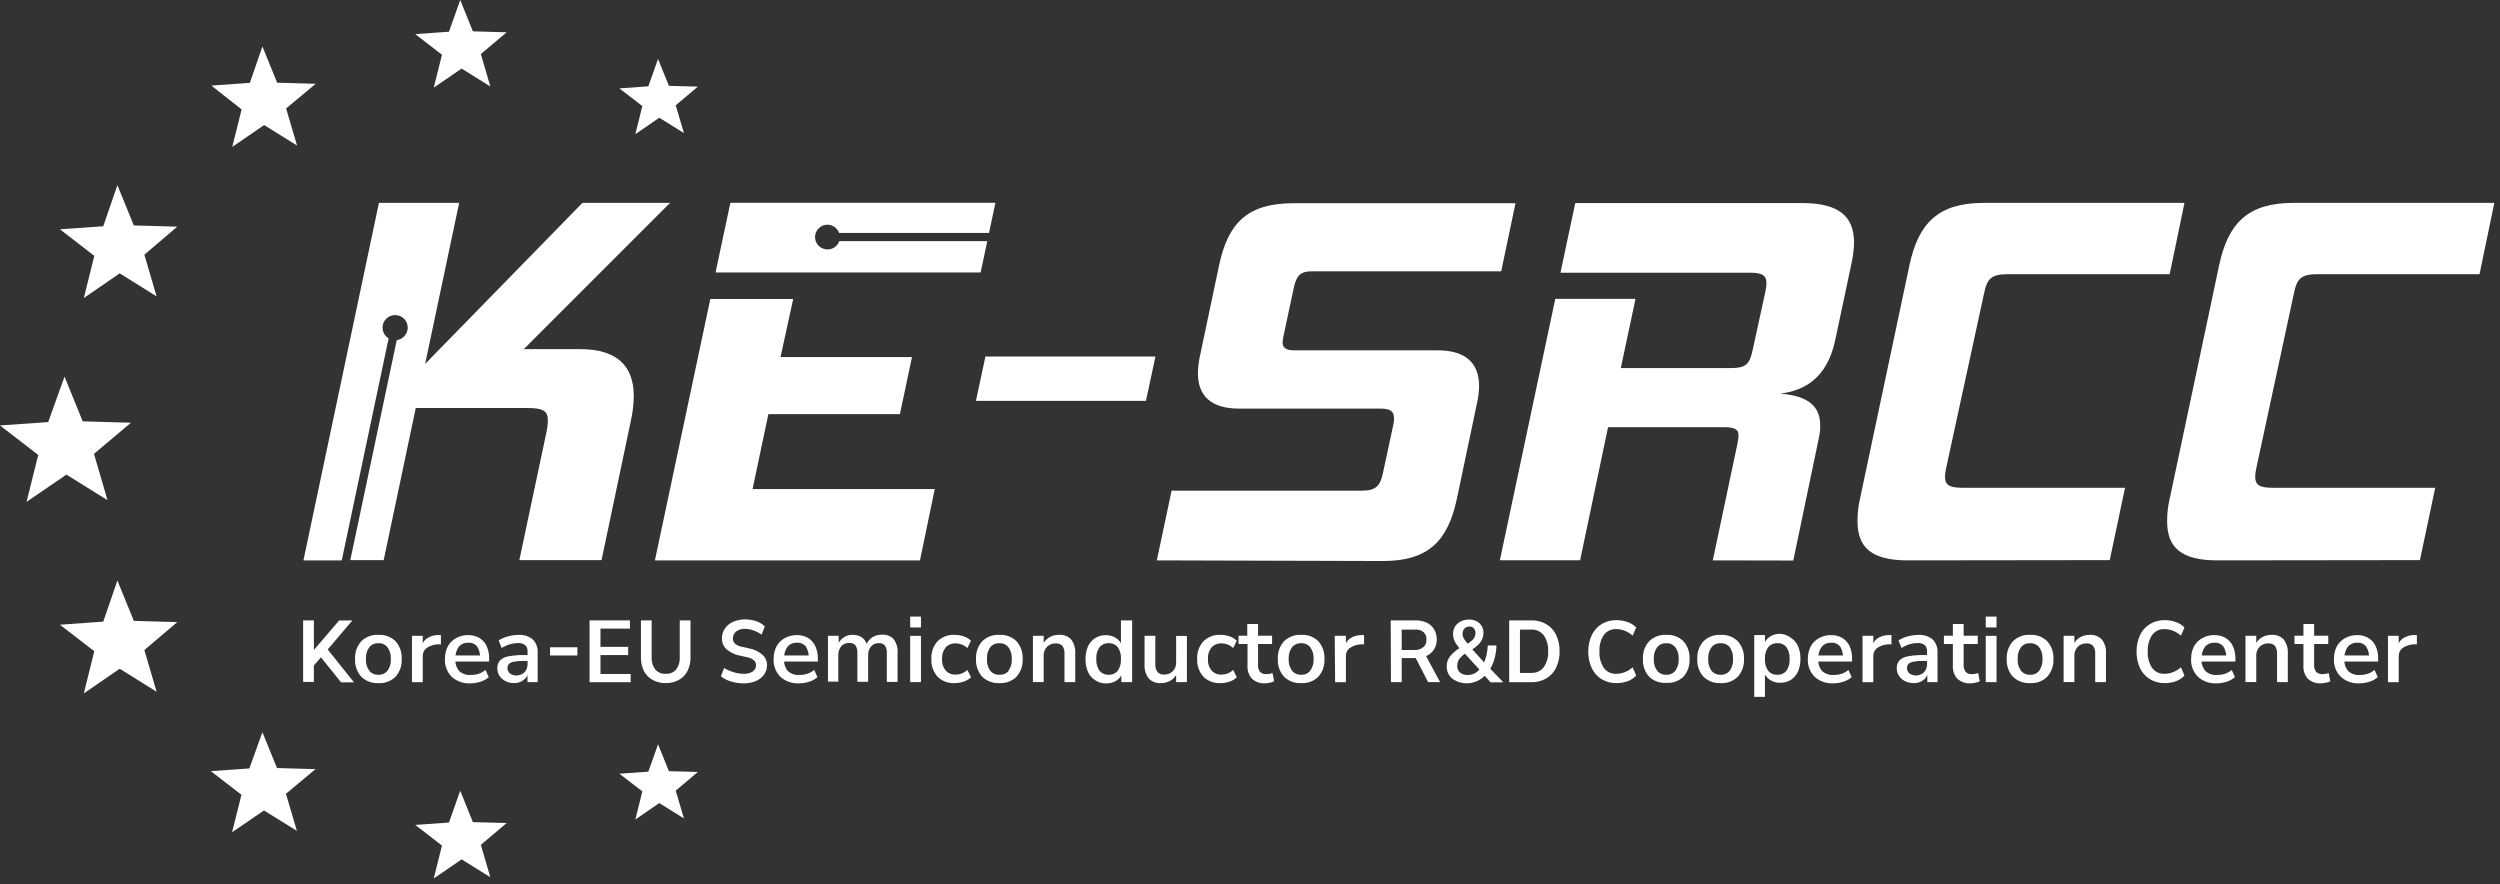 <svg width="294" height="104" viewBox="0 0 294 104" fill="none" xmlns="http://www.w3.org/2000/svg">
<rect x="0" y="0" width="294" height="104" fill="#333333" stroke="none"/>
<path d="M13.805 21.773L15.739 26.511L20.843 26.656L16.976 29.953L18.417 34.855L14.076 32.147L9.86 35.048L11.088 30.088L7.047 26.965L12.142 26.608L13.805 21.773Z" fill="white"/>
<path d="M77.386 87.527L78.662 90.688L82.065 90.785L79.465 92.98L80.431 96.248L77.531 94.44L74.717 96.373L75.539 93.067L72.842 90.988L76.245 90.746L77.386 87.527Z" fill="white"/>
<path d="M7.59 44.291L9.726 49.55L15.401 49.714L11.051 53.369L12.646 58.822L7.812 55.815L3.123 59.015L4.496 53.504L0 50.033L5.666 49.637L7.59 44.291Z" fill="white"/>
<path d="M54.123 92.989L55.611 96.682L59.585 96.788L56.549 99.35L57.661 103.16L54.287 101.062L51.009 103.305L51.976 99.438L48.834 97.011L52.798 96.73L54.123 92.989Z" fill="white"/>
<path d="M54.123 0L55.611 3.684L59.585 3.8L56.549 6.352L57.661 10.171L54.287 8.063L51.009 10.306L51.976 6.439L48.834 4.012L52.798 3.732L54.123 0Z" fill="white"/>
<path d="M13.805 68.268L15.739 73.015L20.843 73.16L16.976 76.447L18.417 81.349L14.076 78.642L9.86 81.542L11.088 76.582L7.047 73.469L12.142 73.102L13.805 68.268Z" fill="white"/>
<path d="M77.386 6.932L78.662 10.094L82.065 10.19L79.465 12.385L80.431 15.653L77.531 13.845L74.717 15.778L75.539 12.472L72.842 10.393L76.245 10.152L77.386 6.932Z" fill="white"/>
<path d="M30.861 86.106L32.572 90.321L37.106 90.447L33.626 93.347L34.912 97.707L31.044 95.31L27.293 97.872L28.395 93.463L24.799 90.688L29.323 90.369L30.861 86.106Z" fill="white"/>
<path d="M30.861 5.463L32.592 9.727L37.126 9.852L33.646 12.753L34.932 17.113L31.064 14.706L27.313 17.277L28.415 12.869L24.857 10.065L29.382 9.746L30.861 5.463Z" fill="white"/>
<path d="M77.018 65.899L83.534 35.164H93.279L91.791 41.99H107.25L105.829 48.7H90.36L88.503 57.517H109.928L108.188 65.899H77.018Z" fill="white"/>
<path d="M114.771 47.143L115.883 41.932H135.877L134.765 47.143H114.771Z" fill="white"/>
<path d="M136.041 65.899L137.781 57.7H160.212C161.7 57.7 162.319 57.207 162.629 55.651L163.876 49.85C163.922 49.627 163.941 49.4 163.934 49.173C163.934 48.361 163.499 48.052 162.319 48.052H145.709C142.364 48.052 140.875 46.495 140.875 43.894C140.884 43.287 140.949 42.682 141.068 42.086L143.36 31.219C144.414 26.259 146.657 23.9 152.119 23.9H178.223L176.541 31.906H154.256C152.951 31.906 152.448 32.399 152.139 33.897L150.959 39.418C150.893 39.684 150.851 39.956 150.833 40.23C150.833 40.907 151.21 41.197 152.206 41.197H169.029C172.442 41.197 173.94 42.753 173.94 45.422C173.931 46.007 173.866 46.589 173.747 47.162L171.33 58.648C170.276 63.617 167.975 65.976 162.629 65.976L136.041 65.899Z" fill="white"/>
<path d="M201.425 65.899L204.326 52.17C204.39 51.851 204.432 51.528 204.452 51.203C204.452 50.459 203.958 50.236 202.711 50.236H189.108L185.821 65.889H176.385L182.901 35.144H192.337L190.607 43.285H203.523C205.322 43.285 205.757 42.85 206.124 41.11L207.613 34.284C207.679 33.965 207.721 33.642 207.739 33.317C207.739 32.35 207.178 32.07 205.805 32.07H183.51L185.251 23.881H211.954C216.237 23.881 218.035 25.428 218.035 28.531C218.017 29.368 217.913 30.2 217.726 31.016L215.792 40.143C214.826 44.426 212.254 45.944 209.334 46.292C211.944 46.475 214.052 47.346 214.052 49.956C214.069 50.413 214.03 50.871 213.936 51.319L210.891 65.918L201.425 65.899Z" fill="white"/>
<path d="M224.341 65.899C220.116 65.899 218.444 64.41 218.444 61.297C218.436 60.379 218.54 59.463 218.753 58.57L224.554 31.18C225.608 26.22 227.967 23.861 233.255 23.861H256.894L255.154 32.244H236.156C234.174 32.244 233.671 32.737 233.304 34.603L228.856 55.09C228.787 55.408 228.745 55.731 228.731 56.056C228.731 57.023 229.224 57.362 230.78 57.362H249.904L248.106 65.87L224.341 65.899Z" fill="white"/>
<path d="M260.761 65.899C256.536 65.899 254.854 64.41 254.854 61.297C254.849 60.378 254.957 59.463 255.173 58.57L260.974 31.18C262.027 26.22 264.386 23.861 269.675 23.861H293.333L291.593 32.244H272.595C270.603 32.244 270.11 32.737 269.743 34.603L265.334 55.09C265.265 55.408 265.223 55.731 265.208 56.056C265.208 57.023 265.701 57.362 267.258 57.362H286.382L284.583 65.87L260.761 65.899Z" fill="white"/>
<path d="M37.745 77.298L36.913 78.264V80.198H35.647V72.957H36.913V76.437L39.881 72.966H41.438L38.537 76.379L41.631 80.246H40.113L37.745 77.298Z" fill="white"/>
<path d="M42.482 79.58C41.974 79.007 41.713 78.256 41.757 77.491C41.716 76.73 41.976 75.984 42.482 75.413C42.748 75.154 43.065 74.953 43.413 74.823C43.761 74.694 44.132 74.637 44.502 74.659C44.873 74.636 45.245 74.692 45.593 74.822C45.941 74.951 46.258 75.153 46.523 75.413C47.025 75.985 47.282 76.731 47.239 77.491C47.285 78.255 47.028 79.005 46.523 79.58C46.258 79.84 45.941 80.041 45.593 80.171C45.245 80.301 44.873 80.356 44.502 80.334C44.132 80.355 43.761 80.299 43.413 80.169C43.065 80.039 42.748 79.839 42.482 79.58ZM45.576 78.864C45.86 78.466 45.997 77.98 45.962 77.491C45.995 77.006 45.859 76.524 45.576 76.128C45.449 75.967 45.285 75.838 45.099 75.754C44.912 75.67 44.707 75.632 44.502 75.645C44.296 75.631 44.09 75.668 43.901 75.752C43.712 75.836 43.547 75.965 43.42 76.128C43.136 76.524 43 77.006 43.033 77.491C42.998 77.98 43.135 78.466 43.42 78.864C43.547 79.027 43.712 79.156 43.901 79.241C44.09 79.325 44.296 79.362 44.502 79.348C44.707 79.36 44.912 79.323 45.099 79.238C45.285 79.154 45.449 79.026 45.576 78.864Z" fill="white"/>
<path d="M48.447 74.774H49.714V76.05H49.569C49.651 75.663 49.87 75.32 50.188 75.083C50.557 74.843 50.985 74.706 51.425 74.687H51.85V75.77H51.502C51.019 75.788 50.549 75.942 50.149 76.215C50.006 76.331 49.892 76.478 49.817 76.646C49.741 76.814 49.706 76.998 49.714 77.181V80.227H48.447V74.774Z" fill="white"/>
<path d="M53.108 79.579C52.839 79.304 52.631 78.977 52.496 78.617C52.361 78.257 52.303 77.874 52.325 77.49C52.318 76.977 52.434 76.47 52.663 76.011C52.886 75.603 53.222 75.268 53.63 75.044C54.068 74.804 54.561 74.68 55.061 74.686C55.522 74.678 55.976 74.794 56.376 75.025C56.753 75.254 57.053 75.591 57.236 75.992C57.439 76.454 57.538 76.956 57.526 77.461V77.8H53.349V77.084H56.627L56.463 77.452C56.493 76.958 56.375 76.466 56.124 76.04C56.002 75.886 55.844 75.764 55.663 75.684C55.483 75.605 55.286 75.571 55.09 75.586C54.873 75.572 54.656 75.609 54.456 75.695C54.256 75.78 54.079 75.912 53.939 76.079C53.653 76.502 53.516 77.009 53.553 77.519C53.513 78.024 53.673 78.523 53.997 78.912C54.179 79.077 54.394 79.203 54.626 79.283C54.859 79.363 55.105 79.394 55.351 79.376C55.679 79.38 56.005 79.331 56.318 79.231C56.601 79.131 56.863 78.98 57.091 78.786L57.478 79.627C57.199 79.876 56.869 80.061 56.511 80.168C56.115 80.297 55.7 80.363 55.283 80.362C54.483 80.399 53.701 80.117 53.108 79.579Z" fill="white"/>
<path d="M59.451 80.101C59.166 79.96 58.923 79.746 58.745 79.482C58.572 79.218 58.481 78.909 58.484 78.593C58.468 78.263 58.575 77.94 58.784 77.684C59.048 77.425 59.386 77.253 59.751 77.191C60.359 77.076 60.978 77.025 61.597 77.036H62.216V77.723H61.597C61.215 77.714 60.833 77.743 60.456 77.81C60.235 77.837 60.027 77.928 59.857 78.071C59.796 78.137 59.749 78.215 59.719 78.3C59.69 78.384 59.677 78.474 59.683 78.564C59.679 78.683 59.702 78.802 59.75 78.911C59.799 79.019 59.872 79.116 59.963 79.192C60.178 79.359 60.445 79.445 60.717 79.434C60.958 79.439 61.195 79.378 61.404 79.26C61.604 79.151 61.769 78.987 61.877 78.786C61.987 78.574 62.044 78.339 62.042 78.1V76.669C62.055 76.526 62.039 76.382 61.994 76.245C61.949 76.109 61.877 75.983 61.781 75.876C61.538 75.689 61.235 75.6 60.93 75.625C60.602 75.626 60.277 75.675 59.963 75.77C59.622 75.867 59.296 76.014 58.996 76.205L58.639 75.315C58.962 75.104 59.318 74.948 59.693 74.851C60.105 74.734 60.531 74.672 60.959 74.668C61.573 74.621 62.182 74.811 62.661 75.199C62.863 75.408 63.018 75.657 63.116 75.931C63.215 76.204 63.254 76.495 63.231 76.785V80.217H62.032V79.067H62.139C62.065 79.434 61.858 79.761 61.559 79.985C61.237 80.223 60.846 80.345 60.447 80.333C60.101 80.335 59.76 80.256 59.451 80.101Z" fill="white"/>
<path d="M64.689 76.118H67.899V77.085H64.689V76.118Z" fill="white"/>
<path d="M74.077 72.957V73.923H70.616V76.07H73.874V77.037H70.616V79.26H74.164V80.227H69.33V72.957H74.077Z" fill="white"/>
<path d="M77.066 78.738C77.219 78.91 77.409 79.045 77.622 79.132C77.835 79.219 78.064 79.256 78.294 79.241C78.522 79.254 78.749 79.216 78.96 79.129C79.171 79.042 79.36 78.908 79.512 78.738C79.82 78.327 79.972 77.82 79.938 77.307V72.957H81.204V77.307C81.219 77.864 81.097 78.415 80.846 78.912C80.624 79.357 80.269 79.721 79.831 79.956C79.361 80.215 78.831 80.345 78.294 80.333C77.751 80.345 77.215 80.215 76.737 79.956C76.303 79.716 75.95 79.353 75.722 78.912C75.48 78.413 75.36 77.862 75.374 77.307V72.957H76.631V77.307C76.6 77.821 76.754 78.329 77.066 78.738Z" fill="white"/>
<path d="M86.28 79.048C86.658 79.171 87.052 79.236 87.45 79.241C87.831 79.262 88.209 79.164 88.532 78.961C88.654 78.873 88.753 78.757 88.818 78.622C88.884 78.487 88.915 78.337 88.91 78.187C88.91 78.081 88.885 77.976 88.838 77.88C88.791 77.785 88.723 77.701 88.639 77.636C88.413 77.453 88.143 77.332 87.856 77.288L86.986 77.095C86.413 76.987 85.88 76.731 85.439 76.35C85.265 76.191 85.127 75.996 85.034 75.78C84.94 75.563 84.894 75.329 84.897 75.094C84.891 74.677 85.012 74.269 85.245 73.924C85.482 73.57 85.819 73.294 86.212 73.131C86.655 72.931 87.138 72.832 87.624 72.841C88.084 72.84 88.541 72.915 88.977 73.063C89.338 73.194 89.667 73.398 89.944 73.663L89.567 74.629C89.268 74.422 88.943 74.257 88.6 74.136C88.291 74.021 87.964 73.958 87.633 73.953C87.254 73.931 86.879 74.04 86.57 74.262C86.444 74.366 86.345 74.498 86.279 74.648C86.214 74.797 86.184 74.96 86.193 75.123C86.191 75.235 86.215 75.346 86.261 75.448C86.308 75.55 86.377 75.64 86.463 75.712C86.686 75.894 86.953 76.014 87.237 76.06L88.107 76.254C88.683 76.36 89.22 76.617 89.664 76.998C89.835 77.151 89.972 77.339 90.065 77.549C90.159 77.759 90.206 77.987 90.205 78.216C90.21 78.615 90.088 79.004 89.857 79.328C89.613 79.668 89.278 79.933 88.89 80.092C88.436 80.277 87.95 80.369 87.459 80.363C86.941 80.365 86.426 80.287 85.932 80.131C85.511 80.013 85.119 79.809 84.781 79.531L85.158 78.564C85.51 78.773 85.887 78.936 86.28 79.048Z" fill="white"/>
<path d="M91.762 79.579C91.494 79.304 91.285 78.977 91.151 78.617C91.016 78.257 90.957 77.874 90.979 77.49C90.967 76.977 91.084 76.468 91.317 76.011C91.541 75.603 91.876 75.268 92.284 75.044C92.722 74.804 93.215 74.68 93.715 74.686C94.176 74.678 94.631 74.794 95.03 75.025C95.404 75.254 95.701 75.591 95.881 75.992C96.091 76.452 96.194 76.955 96.18 77.461V77.8H92.004V77.084H95.281L95.117 77.452C95.143 76.958 95.025 76.468 94.779 76.04C94.656 75.886 94.498 75.764 94.318 75.684C94.137 75.605 93.941 75.571 93.744 75.586C93.527 75.571 93.309 75.608 93.109 75.693C92.909 75.779 92.733 75.911 92.594 76.079C92.307 76.502 92.171 77.009 92.207 77.519C92.167 78.024 92.327 78.523 92.652 78.912C92.832 79.077 93.044 79.203 93.275 79.283C93.507 79.363 93.752 79.394 93.996 79.376C94.323 79.381 94.65 79.332 94.962 79.231C95.249 79.133 95.515 78.982 95.745 78.786L96.132 79.627C95.854 79.877 95.524 80.062 95.165 80.168C94.772 80.298 94.361 80.363 93.947 80.362C93.549 80.382 93.151 80.324 92.776 80.189C92.401 80.055 92.056 79.847 91.762 79.579Z" fill="white"/>
<path d="M97.367 74.774H98.624V75.847H98.498C98.642 75.499 98.879 75.198 99.185 74.977C99.49 74.763 99.856 74.651 100.229 74.658C100.635 74.638 101.038 74.746 101.379 74.967C101.687 75.207 101.897 75.551 101.969 75.934H101.824C101.961 75.545 102.214 75.207 102.549 74.967C102.888 74.747 103.286 74.632 103.69 74.639C103.953 74.616 104.217 74.653 104.463 74.747C104.709 74.841 104.931 74.989 105.111 75.18C105.449 75.665 105.607 76.254 105.556 76.843V80.198H104.29V76.891C104.322 76.555 104.247 76.217 104.077 75.925C103.988 75.822 103.876 75.742 103.75 75.692C103.623 75.641 103.487 75.621 103.352 75.635C103.179 75.625 103.007 75.655 102.848 75.722C102.689 75.789 102.547 75.891 102.433 76.021C102.194 76.322 102.073 76.701 102.095 77.085V80.179H100.828V76.872C100.855 76.536 100.781 76.199 100.616 75.905C100.527 75.802 100.415 75.723 100.288 75.672C100.162 75.622 100.026 75.602 99.891 75.615C99.711 75.601 99.53 75.629 99.362 75.696C99.195 75.763 99.045 75.868 98.924 76.002C98.688 76.305 98.568 76.682 98.585 77.065V80.159H97.367V74.774Z" fill="white"/>
<path d="M107.037 72.512H108.304V73.788H107.037V72.512ZM107.037 74.775H108.304V80.218H107.037V74.775Z" fill="white"/>
<path d="M110.255 79.58C109.747 79.007 109.487 78.256 109.53 77.491C109.489 76.73 109.75 75.984 110.255 75.413C110.521 75.153 110.838 74.951 111.186 74.822C111.534 74.692 111.905 74.636 112.276 74.659C112.641 74.66 113.004 74.722 113.349 74.842C113.662 74.948 113.949 75.119 114.19 75.345L113.765 76.215C113.578 76.036 113.358 75.895 113.117 75.799C112.886 75.708 112.64 75.662 112.392 75.664C112.172 75.649 111.952 75.684 111.748 75.766C111.544 75.848 111.361 75.975 111.212 76.138C110.904 76.519 110.752 77.003 110.787 77.491C110.75 77.984 110.902 78.471 111.212 78.855C111.361 79.017 111.544 79.145 111.748 79.227C111.952 79.309 112.172 79.344 112.392 79.328C112.64 79.33 112.886 79.284 113.117 79.193C113.358 79.097 113.578 78.956 113.765 78.777L114.19 79.647C113.951 79.876 113.663 80.047 113.349 80.15C113.004 80.272 112.641 80.334 112.276 80.334C111.905 80.356 111.534 80.301 111.186 80.171C110.838 80.041 110.521 79.84 110.255 79.58Z" fill="white"/>
<path d="M115.505 79.58C114.997 79.007 114.737 78.256 114.78 77.491C114.739 76.73 115 75.983 115.505 75.413C115.773 75.153 116.091 74.952 116.441 74.822C116.791 74.692 117.163 74.636 117.535 74.659C117.905 74.637 118.274 74.693 118.621 74.823C118.967 74.953 119.283 75.153 119.546 75.413C120.048 75.985 120.305 76.731 120.262 77.491C120.308 78.254 120.051 79.005 119.546 79.58C119.283 79.839 118.967 80.04 118.621 80.17C118.274 80.299 117.905 80.355 117.535 80.334C117.163 80.356 116.791 80.3 116.441 80.17C116.091 80.04 115.773 79.839 115.505 79.58ZM118.599 78.864C118.884 78.465 119.02 77.98 118.986 77.491C119.019 77.006 118.882 76.524 118.599 76.128C118.474 75.967 118.312 75.84 118.127 75.755C117.942 75.671 117.739 75.633 117.535 75.645C117.328 75.631 117.12 75.668 116.93 75.752C116.739 75.836 116.572 75.965 116.443 76.128C116.168 76.527 116.035 77.007 116.066 77.491C116.033 77.978 116.166 78.462 116.443 78.864C116.572 79.027 116.739 79.156 116.93 79.24C117.12 79.325 117.328 79.361 117.535 79.348C117.745 79.366 117.956 79.331 118.148 79.246C118.341 79.162 118.509 79.031 118.638 78.864H118.599Z" fill="white"/>
<path d="M121.471 74.774H122.737V75.847H122.612C122.766 75.489 123.026 75.186 123.356 74.977C123.707 74.761 124.113 74.65 124.526 74.658C124.793 74.638 125.062 74.676 125.313 74.771C125.563 74.867 125.79 75.016 125.976 75.209C126.325 75.691 126.493 76.279 126.45 76.872V80.218H125.183V76.93C125.214 76.59 125.129 76.249 124.942 75.963C124.842 75.858 124.72 75.776 124.584 75.724C124.449 75.672 124.303 75.652 124.158 75.664C123.969 75.654 123.78 75.684 123.604 75.752C123.427 75.821 123.267 75.926 123.134 76.06C122.999 76.198 122.894 76.361 122.826 76.541C122.758 76.721 122.728 76.912 122.737 77.104V80.208H121.471V74.774Z" fill="white"/>
<path d="M128.779 79.985C128.412 79.752 128.123 79.416 127.947 79.019C127.745 78.542 127.646 78.028 127.657 77.51C127.647 76.996 127.746 76.485 127.947 76.012C128.123 75.615 128.412 75.278 128.779 75.045C129.155 74.808 129.592 74.688 130.036 74.697C130.471 74.685 130.899 74.806 131.263 75.045C131.609 75.272 131.863 75.615 131.979 76.012H131.824V72.957H133.139V80.217H131.872V79.057H132.027C131.904 79.451 131.652 79.791 131.312 80.024C130.947 80.261 130.519 80.383 130.084 80.372C129.619 80.38 129.164 80.245 128.779 79.985ZM131.457 78.874C131.726 78.465 131.854 77.979 131.824 77.491C131.856 77.005 131.727 76.523 131.457 76.118C131.327 75.958 131.161 75.832 130.973 75.749C130.785 75.667 130.579 75.631 130.374 75.644C130.17 75.632 129.967 75.669 129.78 75.752C129.594 75.834 129.429 75.96 129.301 76.118C129.023 76.52 128.89 77.004 128.924 77.491C128.892 77.981 129.025 78.468 129.301 78.874C129.429 79.032 129.594 79.157 129.78 79.24C129.967 79.322 130.17 79.359 130.374 79.347C130.579 79.361 130.785 79.325 130.973 79.242C131.161 79.16 131.327 79.033 131.457 78.874Z" fill="white"/>
<path d="M139.58 80.217H138.313V79.144H138.439C138.284 79.502 138.025 79.806 137.694 80.014C137.343 80.231 136.937 80.341 136.525 80.333C136.259 80.353 135.992 80.314 135.743 80.219C135.494 80.124 135.269 79.975 135.084 79.782C134.728 79.304 134.556 78.714 134.601 78.119V74.774H135.867V78.061C135.839 78.403 135.927 78.744 136.119 79.028C136.218 79.133 136.34 79.215 136.476 79.267C136.611 79.319 136.757 79.34 136.902 79.328C137.091 79.338 137.28 79.307 137.456 79.239C137.633 79.171 137.793 79.066 137.926 78.931C138.058 78.792 138.16 78.628 138.226 78.449C138.293 78.269 138.322 78.078 138.313 77.887V74.784H139.58V80.217Z" fill="white"/>
<path d="M141.522 79.58C141.011 79.008 140.747 78.257 140.787 77.491C140.749 76.729 141.013 75.982 141.522 75.413C141.788 75.153 142.104 74.951 142.453 74.822C142.801 74.692 143.172 74.636 143.543 74.659C143.908 74.66 144.271 74.722 144.616 74.842C144.927 74.945 145.211 75.117 145.447 75.345L145.022 76.215C144.84 76.034 144.623 75.893 144.384 75.799C144.153 75.708 143.907 75.662 143.659 75.664C143.439 75.649 143.219 75.684 143.015 75.766C142.81 75.848 142.627 75.975 142.479 76.138C142.171 76.519 142.019 77.003 142.054 77.491C142.017 77.984 142.169 78.471 142.479 78.855C142.627 79.017 142.81 79.145 143.015 79.227C143.219 79.309 143.439 79.344 143.659 79.328C143.907 79.33 144.153 79.284 144.384 79.193C144.623 79.1 144.84 78.958 145.022 78.777L145.447 79.647C145.213 79.877 144.928 80.05 144.616 80.15C144.271 80.272 143.908 80.334 143.543 80.334C143.172 80.356 142.801 80.301 142.453 80.171C142.104 80.041 141.788 79.84 141.522 79.58Z" fill="white"/>
<path d="M147.23 79.811C147.046 79.606 146.904 79.366 146.814 79.105C146.725 78.844 146.689 78.568 146.708 78.293V75.731H145.654V74.764H146.679V73.381H147.946V74.764H149.599V75.731H147.946V78.206C147.923 78.497 148.009 78.787 148.187 79.018C148.288 79.114 148.409 79.187 148.541 79.232C148.673 79.277 148.813 79.293 148.951 79.279C149.188 79.271 149.423 79.229 149.647 79.153L149.841 80.12C149.681 80.198 149.512 80.253 149.338 80.284C149.145 80.333 148.947 80.359 148.748 80.362C148.471 80.376 148.194 80.334 147.933 80.24C147.673 80.145 147.434 79.999 147.23 79.811Z" fill="white"/>
<path d="M150.997 79.58C150.489 79.007 150.229 78.256 150.272 77.491C150.231 76.73 150.492 75.983 150.997 75.413C151.265 75.153 151.584 74.952 151.933 74.822C152.283 74.692 152.655 74.636 153.028 74.659C153.397 74.637 153.767 74.693 154.113 74.823C154.459 74.953 154.775 75.153 155.039 75.413C155.541 75.985 155.798 76.731 155.754 77.491C155.8 78.254 155.543 79.005 155.039 79.58C154.775 79.839 154.459 80.04 154.113 80.17C153.767 80.299 153.397 80.355 153.028 80.334C152.655 80.356 152.283 80.3 151.933 80.17C151.584 80.04 151.265 79.839 150.997 79.58ZM154.091 78.864C154.376 78.465 154.512 77.98 154.478 77.491C154.511 77.006 154.374 76.524 154.091 76.128C153.966 75.967 153.804 75.84 153.619 75.755C153.434 75.671 153.231 75.633 153.028 75.645C152.82 75.631 152.612 75.668 152.422 75.752C152.232 75.836 152.065 75.965 151.935 76.128C151.656 76.526 151.52 77.006 151.548 77.491C151.519 77.979 151.655 78.463 151.935 78.864C152.065 79.027 152.232 79.156 152.422 79.24C152.612 79.325 152.82 79.361 153.028 79.348C153.231 79.359 153.434 79.321 153.619 79.237C153.804 79.153 153.966 79.025 154.091 78.864Z" fill="white"/>
<path d="M156.963 74.774H158.278V76.05H158.142C158.22 75.664 158.437 75.32 158.751 75.083C159.122 74.845 159.549 74.708 159.989 74.687H160.414V75.77H160.076C159.589 75.79 159.118 75.944 158.713 76.215C158.57 76.331 158.456 76.478 158.381 76.646C158.305 76.814 158.27 76.998 158.278 77.181V80.227H157.011L156.963 74.774Z" fill="white"/>
<path d="M163.547 72.957H166.447C166.91 72.944 167.37 73.037 167.791 73.227C168.153 73.397 168.454 73.673 168.652 74.02C168.862 74.377 168.969 74.785 168.961 75.2C168.969 75.608 168.862 76.01 168.652 76.36C168.441 76.693 168.139 76.959 167.782 77.124C167.361 77.306 166.906 77.395 166.447 77.385H164.842V80.218H163.576L163.547 72.957ZM167.414 76.099C167.531 75.981 167.622 75.841 167.68 75.686C167.738 75.531 167.763 75.365 167.753 75.2C167.762 75.04 167.736 74.881 167.678 74.732C167.62 74.584 167.53 74.45 167.414 74.339C167.142 74.12 166.796 74.013 166.447 74.04H164.842V76.437H166.447C166.785 76.446 167.114 76.325 167.366 76.099H167.414ZM166.447 77.307L167.482 76.747L169.357 80.218H167.946L166.447 77.307Z" fill="white"/>
<path d="M171.253 80.082C170.916 79.942 170.627 79.707 170.421 79.405C170.223 79.097 170.122 78.736 170.131 78.37C170.122 77.961 170.248 77.56 170.489 77.23C170.789 76.845 171.156 76.517 171.572 76.263L171.881 76.089L171.717 76.321C171.461 76.058 171.246 75.758 171.079 75.431C170.946 75.164 170.876 74.869 170.876 74.571C170.87 74.258 170.95 73.951 171.108 73.681C171.275 73.424 171.509 73.217 171.785 73.082C172.086 72.935 172.417 72.859 172.752 72.859C173.205 72.838 173.649 72.994 173.989 73.294C174.143 73.441 174.265 73.618 174.345 73.815C174.425 74.011 174.462 74.223 174.453 74.435C174.452 74.688 174.4 74.938 174.298 75.17C174.192 75.419 174.033 75.643 173.834 75.828C173.585 76.069 173.305 76.277 173.003 76.446V76.205L174.695 78.09H174.434C174.589 77.782 174.709 77.458 174.792 77.123C174.882 76.722 174.94 76.315 174.966 75.905H175.981C175.972 76.448 175.89 76.988 175.739 77.51C175.608 77.976 175.406 78.42 175.14 78.825V78.525L176.793 80.246H175.294L174.472 79.328H174.734C174.453 79.655 174.103 79.916 173.709 80.091C173.317 80.27 172.892 80.362 172.461 80.362C172.043 80.357 171.631 80.261 171.253 80.082ZM173.448 79.173C173.71 79.022 173.937 78.818 174.115 78.573V78.892L172.094 76.678H172.577L172.326 76.843C172.123 76.973 171.938 77.129 171.775 77.307C171.642 77.439 171.536 77.597 171.466 77.771C171.397 77.947 171.365 78.134 171.369 78.322C171.362 78.467 171.388 78.612 171.445 78.746C171.502 78.88 171.588 79 171.698 79.095C171.972 79.309 172.318 79.409 172.665 79.376C172.938 79.371 173.206 79.301 173.448 79.173ZM172.22 73.923C172.069 74.089 171.989 74.308 171.997 74.532C171.996 74.733 172.05 74.93 172.152 75.103C172.306 75.357 172.488 75.594 172.694 75.808H172.403C172.724 75.638 173.015 75.416 173.264 75.151C173.427 74.956 173.516 74.709 173.515 74.455C173.526 74.247 173.457 74.043 173.322 73.884C173.254 73.815 173.173 73.761 173.083 73.726C172.993 73.691 172.896 73.676 172.8 73.681C172.691 73.677 172.584 73.697 172.483 73.739C172.383 73.781 172.293 73.843 172.22 73.923Z" fill="white"/>
<path d="M181.839 73.401C182.343 73.694 182.747 74.132 182.999 74.658C183.282 75.263 183.421 75.924 183.405 76.592C183.422 77.259 183.283 77.921 182.999 78.525C182.747 79.051 182.343 79.489 181.839 79.782C181.305 80.091 180.696 80.245 180.079 80.227H177.479V72.957H180.079C180.696 72.939 181.305 73.093 181.839 73.401ZM181.539 78.467C181.918 77.918 182.102 77.258 182.061 76.592C182.103 75.923 181.919 75.259 181.539 74.706C181.367 74.486 181.145 74.311 180.891 74.195C180.637 74.078 180.358 74.025 180.079 74.039H178.745V79.134H180.079C180.358 79.149 180.637 79.095 180.891 78.979C181.145 78.863 181.367 78.688 181.539 78.467Z" fill="white"/>
<path d="M191.45 80.102C191.019 80.259 190.564 80.338 190.106 80.334C189.487 80.347 188.877 80.186 188.346 79.87C187.843 79.554 187.44 79.101 187.186 78.565C186.908 77.958 186.77 77.298 186.78 76.631C186.77 75.964 186.909 75.304 187.186 74.697C187.44 74.16 187.843 73.708 188.346 73.392C188.877 73.075 189.487 72.915 190.106 72.928C190.565 72.927 191.02 73.009 191.45 73.17C191.814 73.301 192.145 73.512 192.416 73.788L192.001 74.755C191.736 74.51 191.428 74.317 191.092 74.185C190.766 74.053 190.418 73.984 190.067 73.982C189.785 73.969 189.505 74.026 189.25 74.148C188.996 74.269 188.775 74.451 188.607 74.678C188.238 75.253 188.059 75.929 188.095 76.612C188.059 77.294 188.238 77.97 188.607 78.545C188.775 78.772 188.996 78.954 189.25 79.076C189.505 79.197 189.785 79.254 190.067 79.241C190.418 79.239 190.766 79.171 191.092 79.038C191.426 78.907 191.733 78.717 192.001 78.478L192.416 79.444C192.148 79.734 191.818 79.959 191.45 80.102Z" fill="white"/>
<path d="M193.935 79.58C193.427 79.007 193.166 78.256 193.21 77.491C193.169 76.73 193.429 75.984 193.935 75.413C194.201 75.154 194.518 74.953 194.866 74.823C195.214 74.694 195.585 74.637 195.956 74.659C196.326 74.636 196.698 74.692 197.046 74.822C197.394 74.951 197.711 75.153 197.976 75.413C198.478 75.985 198.735 76.731 198.692 77.491C198.738 78.255 198.481 79.005 197.976 79.58C197.712 79.831 197.398 80.025 197.056 80.149C196.713 80.274 196.348 80.327 195.985 80.305C195.611 80.334 195.236 80.285 194.883 80.16C194.53 80.035 194.207 79.837 193.935 79.58ZM197.029 78.864C197.309 78.463 197.445 77.98 197.415 77.491C197.444 77.006 197.308 76.526 197.029 76.128C196.902 75.967 196.739 75.838 196.552 75.754C196.365 75.67 196.16 75.632 195.956 75.645C195.749 75.631 195.543 75.668 195.354 75.752C195.165 75.836 195 75.965 194.873 76.128C194.59 76.524 194.453 77.006 194.486 77.491C194.451 77.98 194.588 78.466 194.873 78.864C195 79.027 195.165 79.156 195.354 79.241C195.543 79.325 195.749 79.362 195.956 79.348C196.16 79.36 196.365 79.323 196.552 79.238C196.739 79.154 196.902 79.026 197.029 78.864Z" fill="white"/>
<path d="M200.325 79.58C199.818 79.007 199.557 78.256 199.6 77.491C199.56 76.73 199.82 75.983 200.325 75.413C200.593 75.153 200.912 74.952 201.261 74.822C201.611 74.692 201.984 74.637 202.356 74.659C202.725 74.636 203.095 74.692 203.441 74.822C203.788 74.952 204.103 75.153 204.367 75.413C204.872 75.983 205.133 76.73 205.092 77.491C205.135 78.256 204.875 79.007 204.367 79.58C204.103 79.839 203.788 80.041 203.441 80.171C203.095 80.3 202.725 80.356 202.356 80.334C201.984 80.356 201.611 80.3 201.261 80.17C200.912 80.04 200.593 79.839 200.325 79.58ZM203.429 78.864C203.706 78.462 203.839 77.978 203.806 77.491C203.837 77.007 203.704 76.527 203.429 76.128C203.303 75.967 203.139 75.838 202.952 75.754C202.765 75.67 202.56 75.632 202.356 75.645C202.148 75.631 201.94 75.668 201.75 75.752C201.56 75.836 201.393 75.965 201.263 76.128C200.988 76.527 200.855 77.007 200.886 77.491C200.854 77.978 200.986 78.462 201.263 78.864C201.393 79.027 201.56 79.156 201.75 79.241C201.94 79.325 202.148 79.362 202.356 79.348C202.56 79.36 202.765 79.322 202.952 79.238C203.139 79.154 203.303 79.026 203.429 78.864Z" fill="white"/>
<path d="M210.611 75.006C210.975 75.242 211.264 75.578 211.442 75.973C211.644 76.446 211.743 76.957 211.732 77.471C211.744 77.989 211.645 78.503 211.442 78.98C211.264 79.375 210.975 79.71 210.611 79.946C210.232 80.184 209.791 80.305 209.344 80.294C208.916 80.303 208.494 80.182 208.136 79.946C207.788 79.722 207.533 79.378 207.42 78.98H207.556V81.948H206.299V74.687H207.556V75.847H207.42C207.532 75.451 207.783 75.108 208.126 74.88C208.488 74.644 208.912 74.523 209.344 74.532C209.805 74.558 210.246 74.724 210.611 75.006ZM207.933 76.118C207.657 76.52 207.525 77.004 207.556 77.491C207.521 77.981 207.654 78.469 207.933 78.873C208.061 79.032 208.226 79.157 208.412 79.24C208.599 79.322 208.802 79.359 209.006 79.347C209.211 79.361 209.417 79.326 209.606 79.243C209.794 79.16 209.96 79.034 210.089 78.873C210.364 78.467 210.494 77.98 210.456 77.491C210.49 77.005 210.361 76.522 210.089 76.118C209.96 75.957 209.794 75.831 209.606 75.748C209.417 75.665 209.211 75.63 209.006 75.644C208.802 75.632 208.599 75.669 208.412 75.751C208.226 75.834 208.061 75.959 207.933 76.118Z" fill="white"/>
<path d="M213.387 79.579C213.119 79.304 212.91 78.977 212.776 78.617C212.641 78.257 212.582 77.874 212.604 77.49C212.597 76.977 212.713 76.47 212.942 76.011C213.166 75.603 213.501 75.268 213.909 75.044C214.347 74.804 214.84 74.68 215.34 74.686C215.801 74.678 216.256 74.794 216.655 75.025C217.032 75.254 217.332 75.591 217.515 75.992C217.718 76.454 217.817 76.956 217.805 77.461V77.8H213.629V77.084H216.906L216.742 77.452C216.772 76.958 216.654 76.466 216.404 76.04C216.281 75.886 216.123 75.764 215.943 75.684C215.762 75.605 215.566 75.571 215.369 75.586C215.152 75.572 214.935 75.609 214.735 75.695C214.535 75.78 214.358 75.912 214.219 76.079C213.932 76.502 213.796 77.009 213.832 77.519C213.792 78.024 213.952 78.523 214.277 78.912C214.459 79.077 214.673 79.203 214.906 79.283C215.138 79.363 215.385 79.394 215.63 79.376C215.958 79.38 216.285 79.331 216.597 79.231C216.88 79.131 217.142 78.98 217.37 78.786L217.757 79.627C217.478 79.876 217.148 80.061 216.79 80.168C216.394 80.299 215.98 80.364 215.562 80.362C214.762 80.399 213.98 80.117 213.387 79.579Z" fill="white"/>
<path d="M219.033 74.774H220.3V76.05H220.155C220.236 75.663 220.456 75.32 220.773 75.083C221.143 74.843 221.57 74.706 222.011 74.687H222.436V75.77H222.088C221.604 75.788 221.135 75.942 220.735 76.215C220.591 76.33 220.476 76.477 220.4 76.645C220.325 76.814 220.29 76.997 220.3 77.181V80.227H219.033V74.774Z" fill="white"/>
<path d="M224.023 80.101C223.738 79.96 223.495 79.746 223.317 79.482C223.144 79.218 223.053 78.909 223.056 78.593C223.04 78.263 223.147 77.94 223.356 77.684C223.62 77.425 223.958 77.253 224.323 77.191C224.931 77.076 225.55 77.025 226.169 77.036H226.788V77.723H226.179C225.797 77.714 225.415 77.743 225.038 77.81C224.817 77.837 224.609 77.928 224.439 78.071C224.378 78.137 224.331 78.215 224.301 78.3C224.272 78.384 224.259 78.474 224.265 78.564C224.261 78.683 224.284 78.802 224.332 78.911C224.381 79.019 224.454 79.116 224.545 79.192C224.761 79.358 225.027 79.444 225.299 79.434C225.54 79.439 225.777 79.378 225.986 79.26C226.186 79.151 226.351 78.987 226.459 78.786C226.569 78.574 226.626 78.339 226.624 78.1V76.669C226.637 76.526 226.621 76.382 226.576 76.245C226.531 76.109 226.458 75.983 226.363 75.876C226.12 75.689 225.817 75.6 225.512 75.625C225.184 75.626 224.859 75.675 224.545 75.77C224.219 75.869 223.91 76.016 223.627 76.205L223.259 75.315C223.585 75.103 223.945 74.946 224.323 74.851C224.732 74.734 225.154 74.673 225.58 74.668C226.194 74.621 226.803 74.811 227.281 75.199C227.483 75.408 227.639 75.657 227.737 75.931C227.835 76.204 227.874 76.495 227.852 76.785V80.217H226.653V79.067H226.759C226.686 79.434 226.479 79.761 226.179 79.985C225.858 80.223 225.466 80.345 225.067 80.333C224.705 80.343 224.347 80.263 224.023 80.101Z" fill="white"/>
<path d="M230.179 79.811C229.995 79.606 229.853 79.366 229.764 79.105C229.674 78.844 229.638 78.568 229.657 78.293V75.731H228.604V74.764H229.657V73.381H230.924V74.764H232.587V75.731H230.924V78.206C230.906 78.496 230.992 78.784 231.166 79.018C231.267 79.114 231.387 79.187 231.519 79.232C231.651 79.277 231.791 79.293 231.929 79.279C232.169 79.272 232.407 79.229 232.635 79.153L232.819 80.12C232.66 80.199 232.491 80.255 232.316 80.284C232.123 80.333 231.925 80.359 231.726 80.362C231.445 80.379 231.163 80.339 230.897 80.244C230.631 80.149 230.387 80.002 230.179 79.811Z" fill="white"/>
<path d="M233.525 72.512H234.792V73.788H233.525V72.512ZM233.525 74.775H234.792V80.218H233.525V74.775Z" fill="white"/>
<path d="M236.716 79.58C236.208 79.007 235.948 78.256 235.991 77.491C235.95 76.73 236.211 75.983 236.716 75.413C236.984 75.153 237.302 74.952 237.652 74.822C238.001 74.692 238.374 74.637 238.746 74.659C239.116 74.636 239.486 74.692 239.832 74.822C240.179 74.952 240.494 75.153 240.757 75.413C241.263 75.983 241.523 76.73 241.483 77.491C241.526 78.256 241.265 79.007 240.757 79.58C240.494 79.839 240.179 80.041 239.832 80.171C239.486 80.3 239.116 80.356 238.746 80.334C238.374 80.356 238.001 80.3 237.652 80.17C237.302 80.04 236.984 79.839 236.716 79.58ZM239.82 78.864C240.096 78.462 240.229 77.978 240.197 77.491C240.228 77.007 240.095 76.527 239.82 76.128C239.693 75.967 239.53 75.838 239.343 75.754C239.156 75.67 238.951 75.632 238.746 75.645C238.539 75.631 238.331 75.668 238.141 75.752C237.95 75.836 237.783 75.965 237.654 76.128C237.379 76.527 237.246 77.007 237.277 77.491C237.244 77.978 237.377 78.462 237.654 78.864C237.783 79.027 237.95 79.156 238.141 79.241C238.331 79.325 238.539 79.362 238.746 79.348C238.951 79.36 239.156 79.322 239.343 79.238C239.53 79.154 239.693 79.026 239.82 78.864Z" fill="white"/>
<path d="M242.682 74.774H243.948V75.847H243.822C243.977 75.489 244.237 75.186 244.567 74.977C244.918 74.761 245.324 74.65 245.737 74.658C246.004 74.638 246.273 74.676 246.524 74.771C246.774 74.867 247.001 75.016 247.187 75.209C247.54 75.689 247.708 76.279 247.661 76.872V80.218H246.394V76.93C246.425 76.59 246.34 76.249 246.153 75.963C246.053 75.858 245.931 75.776 245.795 75.724C245.66 75.672 245.514 75.652 245.369 75.664C245.18 75.655 244.992 75.686 244.815 75.754C244.639 75.822 244.479 75.927 244.345 76.06C244.212 76.199 244.108 76.363 244.04 76.542C243.972 76.721 243.941 76.913 243.948 77.104V80.208H242.682V74.774Z" fill="white"/>
<path d="M255.928 80.102C255.498 80.26 255.042 80.338 254.584 80.334C253.966 80.349 253.356 80.188 252.825 79.87C252.319 79.557 251.915 79.104 251.664 78.565C251.387 77.958 251.248 77.298 251.258 76.631C251.249 75.964 251.388 75.304 251.664 74.697C251.915 74.158 252.319 73.705 252.825 73.392C253.356 73.075 253.966 72.914 254.584 72.928C255.043 72.927 255.498 73.009 255.928 73.17C256.292 73.303 256.622 73.514 256.895 73.789L256.479 74.755C256.214 74.51 255.906 74.317 255.57 74.185C255.245 74.053 254.897 73.984 254.546 73.982C254.264 73.969 253.983 74.026 253.729 74.148C253.474 74.269 253.253 74.451 253.086 74.678C252.717 75.253 252.538 75.93 252.573 76.612C252.537 77.294 252.716 77.971 253.086 78.545C253.253 78.772 253.474 78.954 253.729 79.076C253.983 79.197 254.264 79.254 254.546 79.242C254.897 79.24 255.245 79.171 255.57 79.038C255.904 78.907 256.212 78.717 256.479 78.478L256.895 79.445C256.625 79.732 256.295 79.957 255.928 80.102Z" fill="white"/>
<path d="M258.469 79.579C258.198 79.305 257.988 78.978 257.852 78.618C257.715 78.258 257.655 77.874 257.676 77.49C257.669 76.977 257.785 76.47 258.014 76.011C258.238 75.603 258.573 75.268 258.981 75.044C259.419 74.804 259.912 74.68 260.412 74.686C260.873 74.678 261.327 74.794 261.727 75.025C262.106 75.251 262.407 75.589 262.587 75.992C262.793 76.454 262.896 76.955 262.887 77.461V77.8H258.71V77.084H261.988L261.814 77.452C261.849 76.957 261.731 76.465 261.475 76.04C261.354 75.885 261.195 75.763 261.015 75.683C260.835 75.604 260.637 75.57 260.441 75.586C260.224 75.572 260.007 75.609 259.807 75.695C259.607 75.78 259.43 75.912 259.29 76.079C259.008 76.504 258.873 77.01 258.904 77.519C258.867 78.025 259.03 78.525 259.358 78.912C259.538 79.078 259.75 79.205 259.981 79.284C260.213 79.364 260.458 79.395 260.702 79.376C261.03 79.38 261.356 79.331 261.669 79.231C261.955 79.131 262.22 78.98 262.452 78.786L262.829 79.627C262.55 79.876 262.22 80.061 261.862 80.168C261.469 80.298 261.058 80.363 260.644 80.362C260.248 80.381 259.851 80.322 259.478 80.188C259.105 80.053 258.762 79.846 258.469 79.579Z" fill="white"/>
<path d="M264.068 74.774H265.335V75.847H265.209C265.364 75.489 265.623 75.186 265.954 74.977C266.305 74.761 266.711 74.65 267.124 74.658C267.391 74.638 267.66 74.676 267.91 74.771C268.161 74.867 268.388 75.016 268.574 75.209C268.923 75.691 269.09 76.279 269.047 76.872V80.218H267.781V76.93C267.811 76.59 267.726 76.249 267.539 75.963C267.44 75.858 267.317 75.776 267.182 75.724C267.046 75.672 266.901 75.652 266.756 75.664C266.567 75.654 266.378 75.684 266.201 75.752C266.025 75.821 265.865 75.926 265.731 76.06C265.597 76.198 265.492 76.361 265.424 76.541C265.356 76.721 265.325 76.912 265.335 77.104V80.208H264.068V74.774Z" fill="white"/>
<path d="M271.396 79.811C271.215 79.604 271.077 79.363 270.989 79.103C270.901 78.842 270.865 78.567 270.884 78.293V75.731H269.83V74.764H270.884V73.381H272.141V74.764H273.804V75.731H272.141V78.206C272.123 78.496 272.209 78.784 272.382 79.018C272.487 79.112 272.609 79.184 272.742 79.229C272.875 79.274 273.016 79.291 273.156 79.279C273.393 79.271 273.627 79.229 273.852 79.153L274.045 80.12C273.883 80.199 273.711 80.255 273.533 80.284C273.34 80.333 273.142 80.359 272.943 80.362C272.662 80.379 272.379 80.339 272.114 80.244C271.848 80.149 271.604 80.002 271.396 79.811Z" fill="white"/>
<path d="M275.264 79.579C274.993 79.306 274.782 78.979 274.645 78.619C274.508 78.259 274.449 77.875 274.471 77.49C274.464 76.977 274.58 76.47 274.81 76.011C275.033 75.603 275.369 75.268 275.777 75.044C276.215 74.804 276.708 74.68 277.207 74.686C277.668 74.678 278.123 74.794 278.522 75.025C278.899 75.254 279.199 75.591 279.383 75.992C279.586 76.454 279.685 76.956 279.673 77.461V77.8H275.506V77.084H278.783L278.609 77.452C278.64 76.958 278.522 76.466 278.271 76.04C278.149 75.885 277.991 75.763 277.811 75.683C277.63 75.604 277.433 75.57 277.236 75.586C277.019 75.572 276.802 75.609 276.602 75.695C276.402 75.78 276.225 75.912 276.086 76.079C275.799 76.502 275.663 77.009 275.699 77.519C275.66 78.024 275.819 78.523 276.144 78.912C276.326 79.077 276.54 79.203 276.773 79.283C277.006 79.363 277.252 79.394 277.497 79.376C277.826 79.38 278.152 79.331 278.464 79.231C278.749 79.129 279.014 78.978 279.247 78.786L279.624 79.627C279.346 79.876 279.016 80.061 278.658 80.168C278.265 80.298 277.853 80.363 277.439 80.362C277.043 80.381 276.647 80.322 276.274 80.188C275.9 80.053 275.557 79.846 275.264 79.579Z" fill="white"/>
<path d="M280.822 74.774H282.089V76.05H281.944C282.029 75.665 282.248 75.322 282.563 75.083C282.933 74.845 283.36 74.708 283.8 74.687H284.225V75.77H283.887C283.401 75.79 282.929 75.944 282.524 76.215C282.381 76.331 282.267 76.478 282.192 76.646C282.116 76.814 282.081 76.998 282.089 77.181V80.227H280.822V74.774Z" fill="white"/>
<path d="M68.258 41.061H61.596L78.796 23.861H68.49L49.995 42.801L53.997 23.861H44.561L35.685 65.899H40.191L45.702 39.794C45.44 39.636 45.234 39.4 45.111 39.12C44.989 38.84 44.955 38.528 45.015 38.228C45.056 38.038 45.133 37.857 45.243 37.696C45.354 37.535 45.495 37.398 45.658 37.292C45.822 37.186 46.004 37.114 46.196 37.078C46.388 37.043 46.584 37.046 46.775 37.087C46.965 37.127 47.146 37.203 47.306 37.312C47.467 37.422 47.604 37.562 47.711 37.724C47.817 37.887 47.889 38.069 47.925 38.26C47.96 38.451 47.957 38.648 47.916 38.837C47.851 39.136 47.696 39.408 47.471 39.616C47.246 39.824 46.962 39.957 46.659 39.998L41.196 65.87H45.122L48.892 47.983H62.012C63.81 47.983 64.429 48.293 64.429 49.414C64.419 49.916 64.358 50.415 64.245 50.903L61.074 65.87H70.742L74.165 49.598C74.396 48.599 74.519 47.578 74.532 46.553C74.523 42.917 72.415 41.061 68.258 41.061Z" fill="white"/>
<path d="M97.309 29.333C96.922 29.333 96.55 29.18 96.276 28.906C96.003 28.632 95.849 28.261 95.849 27.873C95.852 27.488 96.006 27.119 96.28 26.848C96.553 26.576 96.923 26.423 97.309 26.423C97.608 26.424 97.9 26.517 98.144 26.691C98.388 26.864 98.572 27.108 98.672 27.39H116.307L117.061 23.852H85.891L84.15 32.041H115.321L116.104 28.357H98.701C98.6 28.645 98.412 28.894 98.162 29.069C97.912 29.244 97.614 29.337 97.309 29.333Z" fill="white"/>
</svg>
